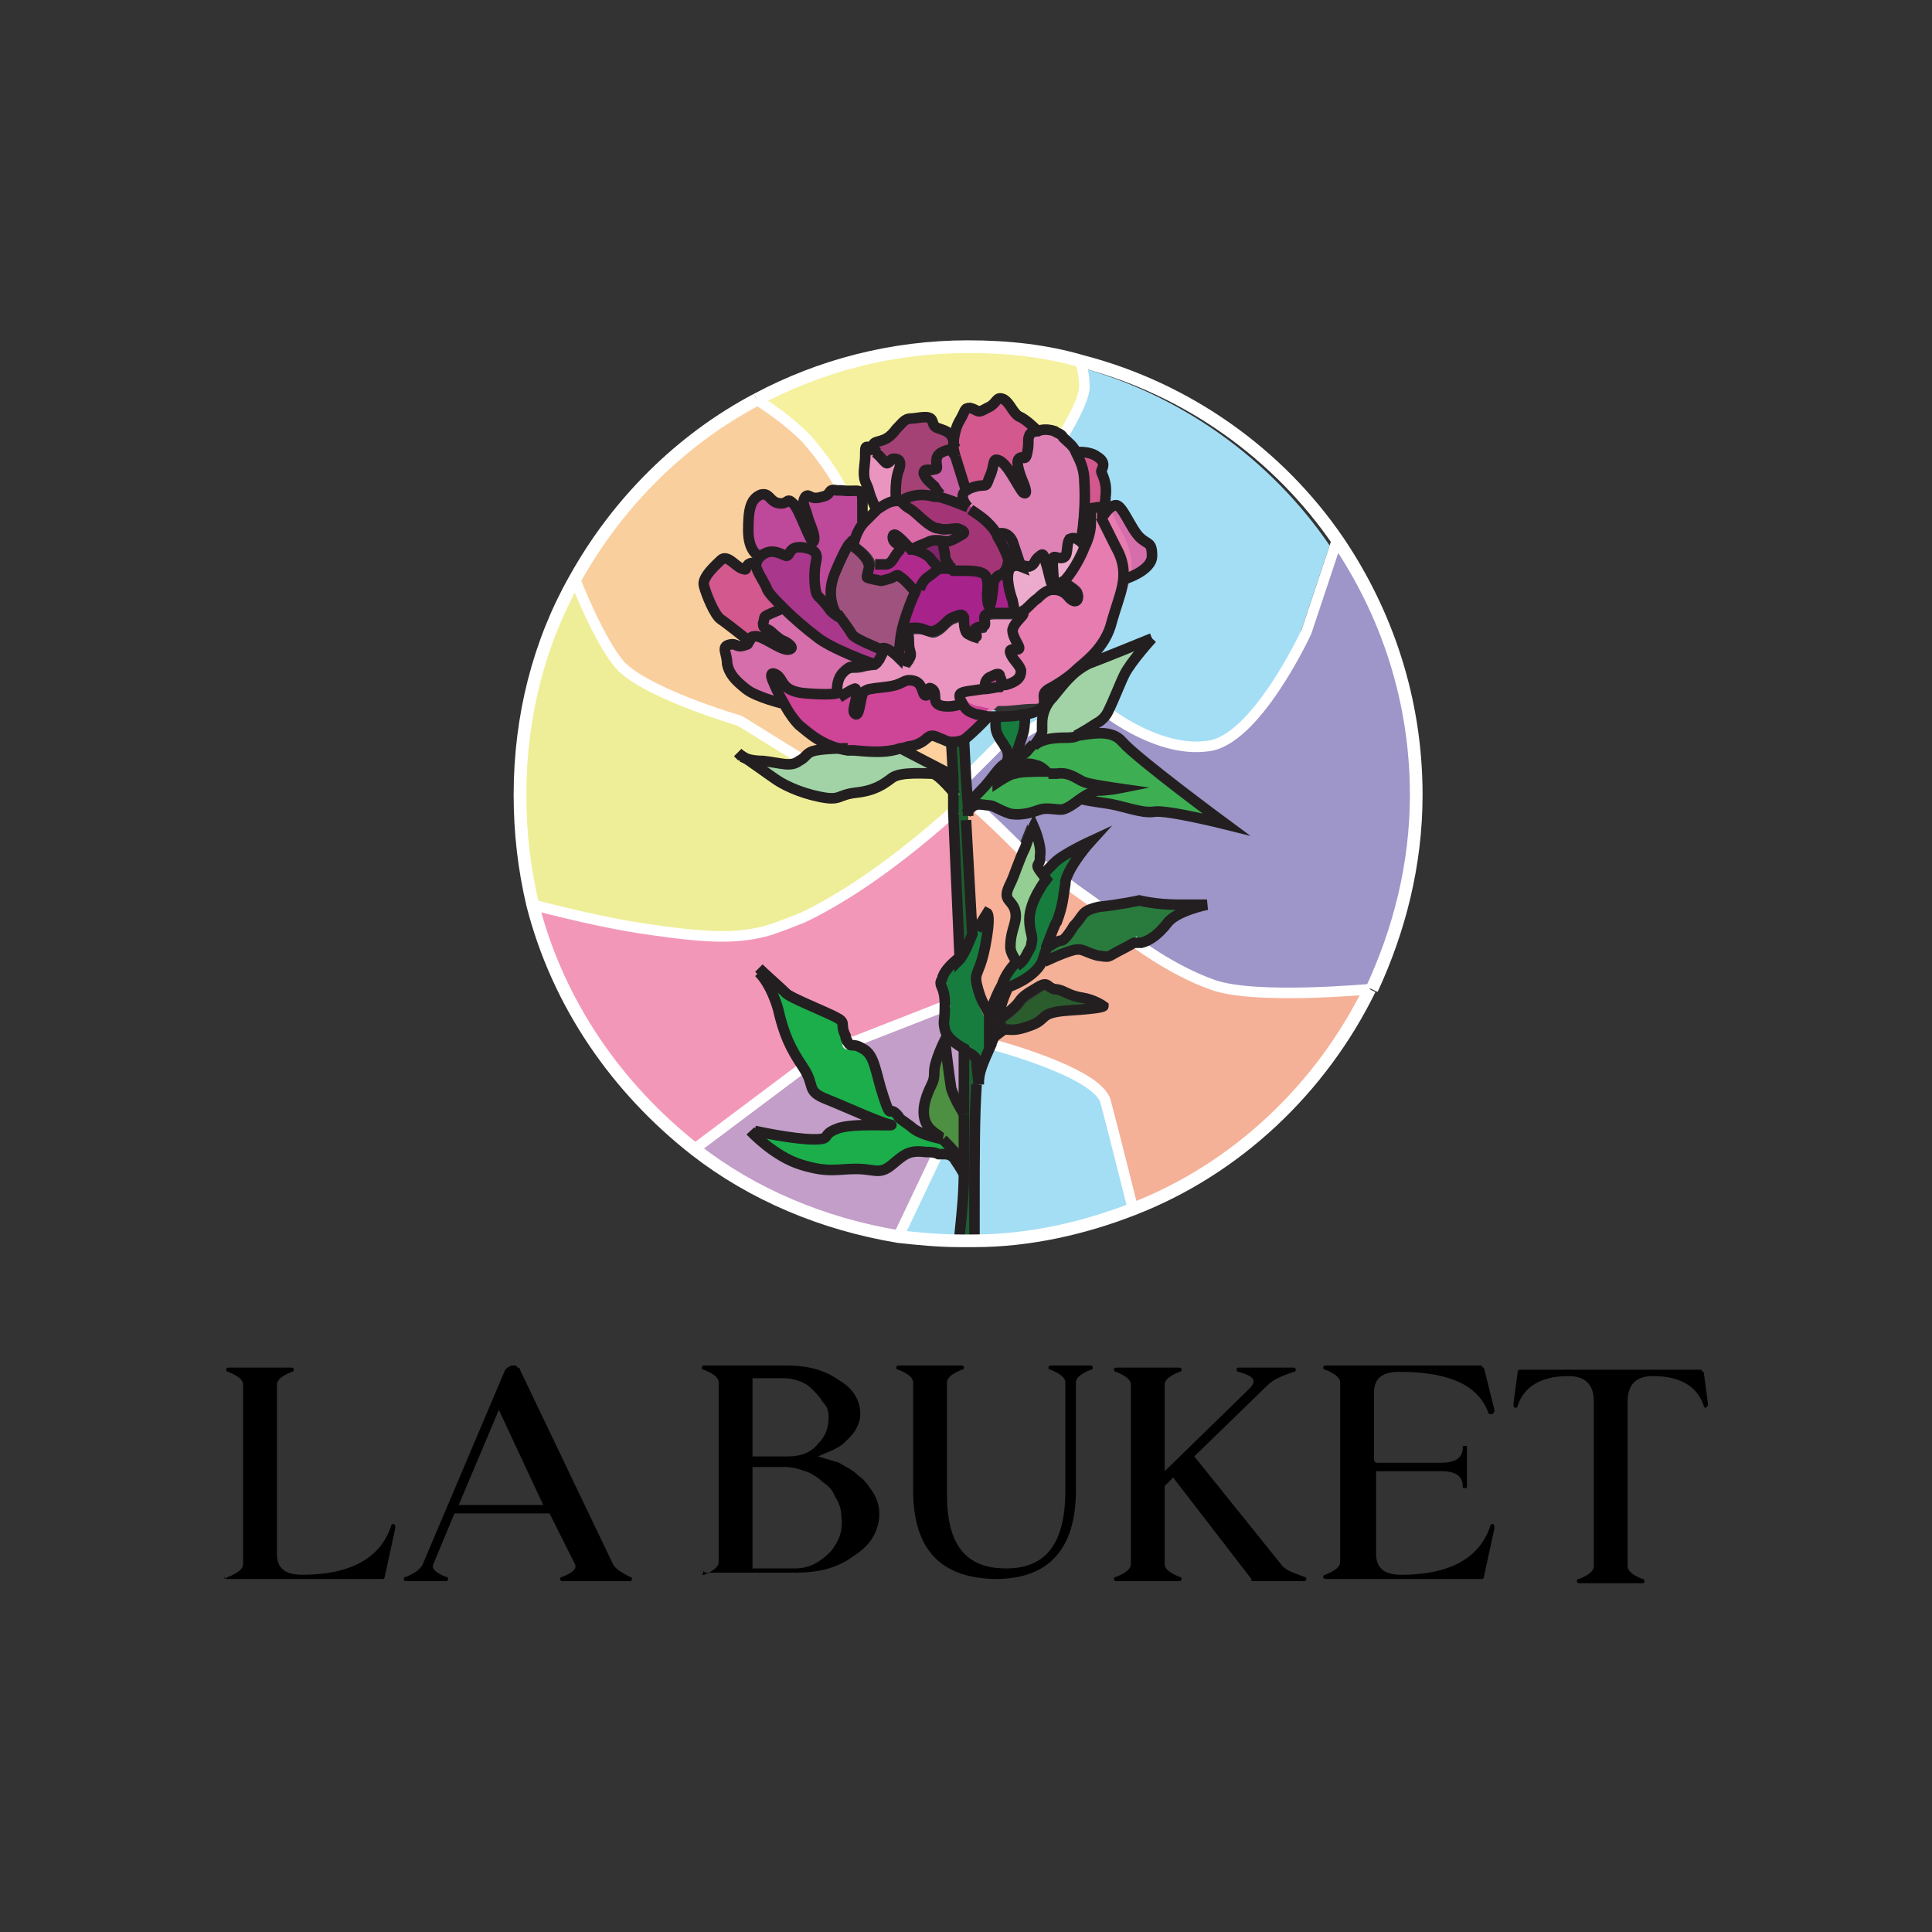 <?xml version="1.0" encoding="UTF-8"?> <!-- Creator: CorelDRAW 2018 (64-Bit) --> <svg xmlns="http://www.w3.org/2000/svg" xmlns:xlink="http://www.w3.org/1999/xlink" xml:space="preserve" width="91.44mm" height="91.44mm" style="shape-rendering:geometricPrecision; text-rendering:geometricPrecision; image-rendering:optimizeQuality; fill-rule:evenodd; clip-rule:evenodd" viewBox="0 0 914 914"><rect x="0" y="0" width="914" height="914" fill="#333333" stroke="none"/> <defs> <style type="text/css"> <![CDATA[ .str2 {stroke:#231F20;stroke-width:5;stroke-miterlimit:10} .str0 {stroke:white;stroke-width:5;stroke-miterlimit:10} .str3 {stroke:white;stroke-width:6;stroke-miterlimit:10} .str1 {stroke:white;stroke-width:5;stroke-linecap:round;stroke-linejoin:round;stroke-miterlimit:4} .fil39 {fill:none;fill-rule:nonzero} .fil40 {fill:black;fill-rule:nonzero} .fil13 {fill:#167D3F;fill-rule:nonzero} .fil22 {fill:#1B5F33;fill-rule:nonzero} .fil25 {fill:#1BAE4B;fill-rule:nonzero} .fil23 {fill:#1C5E30;fill-rule:nonzero} .fil3 {fill:#297B3D;fill-rule:nonzero} .fil9 {fill:#2B5C2D;fill-rule:nonzero} .fil4 {fill:#3EAE52;fill-rule:nonzero} .fil26 {fill:#4E9042;fill-rule:nonzero} .fil33 {fill:#7F246B;fill-rule:nonzero} .fil15 {fill:#95CE93;fill-rule:nonzero} .fil0 {fill:#9E95C8;fill-rule:nonzero} .fil35 {fill:#9F527E;fill-rule:nonzero} .fil16 {fill:#9F95C8;fill-rule:nonzero} .fil6 {fill:#A1D3A6;fill-rule:nonzero} .fil19 {fill:#A33577;fill-rule:nonzero} .fil20 {fill:#A3DDF1;fill-rule:nonzero} .fil1 {fill:#A4DEF5;fill-rule:nonzero} .fil31 {fill:#A54275;fill-rule:nonzero} .fil18 {fill:#A7228A;fill-rule:nonzero} .fil36 {fill:#A9378B;fill-rule:nonzero} .fil34 {fill:#AF2A8C;fill-rule:nonzero} .fil37 {fill:#BE499A;fill-rule:nonzero} .fil27 {fill:#C29EC8;fill-rule:nonzero} .fil24 {fill:#C65DA0;fill-rule:nonzero} .fil21 {fill:#CE4497;fill-rule:nonzero} .fil8 {fill:#D2588E;fill-rule:nonzero} .fil5 {fill:#D56EAA;fill-rule:nonzero} .fil29 {fill:#D869A7;fill-rule:nonzero} .fil12 {fill:#DE82B5;fill-rule:nonzero} .fil7 {fill:#E67CB0;fill-rule:nonzero} .fil17 {fill:#EA95BF;fill-rule:nonzero} .fil14 {fill:#ECABCC;fill-rule:nonzero} .fil30 {fill:#EFEE98;fill-rule:nonzero} .fil28 {fill:#F397B8;fill-rule:nonzero} .fil2 {fill:#F5B098;fill-rule:nonzero} .fil11 {fill:#F6F19E;fill-rule:nonzero} .fil10 {fill:#F8B199;fill-rule:nonzero} .fil38 {fill:#FACF9E;fill-rule:nonzero} .fil32 {fill:#FDD09E;fill-rule:nonzero} ]]> </style> </defs> <g id="Слой_x0020_1">  <g id="_2098649328736"> <g> <path class="fil0" d="M669 376c0,33 -8,64 -21,92l0 0c-1,0 -54,5 -74,-2 -20,-7 -38,-21 -38,-21 1,0 1,0 3,0 4,-1 8,-4 12,-9 4,-6 19,-9 19,-9 0,0 -4,0 -14,0 -10,0 -18,-2 -18,-2 0,0 -9,2 -19,3 -5,-4 -10,-7 -15,-11 2,-8 12,-19 12,-19 0,0 -13,6 -17,10 0,0 0,0 -3,3l-7 -5c0,0 0,-1 0,-2 1,-5 -3,-14 -3,-14 0,0 -2,5 -4,10 -7,-7 -14,-14 -21,-20 2,-1 4,0 7,0 2,0 4,2 10,4 6,2 11,0 14,-2 3,-1 6,0 10,0 3,0 9,-5 9,-5 0,0 5,1 12,2 7,1 17,5 23,4 6,-1 34,6 34,6 0,0 -43,-31 -49,-39 -5,-6 -14,-5 -21,-3 0,0 4,-2 10,-6 2,-1 3,-3 5,-5 0,0 24,19 47,16 23,-2 47,-54 47,-54l14 -42c23,34 37,75 37,120z"></path> <path class="fil1" d="M545 302c0,0 -22,9 -30,12 -8,3 -12,10 -17,16 -3,4 -5,8 -5,12l-9 5c1,-3 1,-11 1,-11 6,-1 9,-3 9,-6 0,-3 -1,-4 2,-6 4,-2 10,-6 13,-9 3,-3 14,-10 17,-23 2,-7 4,-12 5,-17l0 0c0,0 13,-4 13,-11 0,-7 -2,-5 -6,-9 -4,-4 -8,-15 -11,-15 -3,0 -6,5 -6,5 -1,-2 -2,-4 -3,-4 0,0 3,1 3,-5 1,-7 -2,-11 -2,-12 0,-1 3,-4 -2,-7 -4,-3 -11,-2 -11,-2 -2,-3 -4,-6 -6,-7 0,0 10,-16 10,-23 0,-7 -2,-12 -2,-12 50,13 93,44 121,85l-14 42c0,0 -24,52 -47,54 -23,2 -47,-16 -47,-16 3,-5 6,-13 8,-18 3,-6 12,-17 13,-17z"></path> <path class="fil2" d="M574 466c20,7 73,2 74,2 -23,47 -63,85 -112,104 0,0 -9,-37 -13,-51 -4,-15 -54,-27 -54,-27 0,-1 1,-2 1,-3 0,0 0,-1 0,-1l4 -3c4,0 5,1 13,-2 8,-3 3,-6 18,-7 16,-1 16,-2 16,-2 0,0 -4,-3 -10,-4 -7,-1 -9,-4 -13,-4 -4,-1 -3,-4 -8,-1 -5,3 -7,4 -9,7 -2,3 -9,8 -9,8l0 0c0,-1 0,-2 0,-3 0,-5 4,-13 4,-13 0,0 12,-4 16,-12 0,0 6,-3 12,-5 6,-2 6,0 13,2 7,1 4,1 12,-3 4,-2 5,-3 6,-3 0,0 18,14 38,21z"></path> <path class="fil3" d="M557 427c10,0 14,0 14,0 0,0 -15,4 -19,9 -4,6 -8,9 -12,9 -2,0 -3,0 -3,0 -1,0 -2,0 -6,3 -7,4 -5,5 -12,3 -7,-1 -7,-3 -13,-2 -6,2 -12,5 -12,5 0,0 1,-3 2,-6 0,0 0,-1 0,-1 0,0 4,-3 6,-3 2,0 6,-7 6,-7 5,-5 3,-8 12,-9 9,-2 19,-3 19,-3 0,0 8,2 18,2z"></path> <path class="fil4" d="M511 378c0,0 -6,5 -9,5 -3,0 -7,-1 -10,0 -3,1 -8,3 -14,2 -6,-2 -8,-4 -10,-4 -2,0 -5,-1 -7,0 -2,1 -4,4 -4,4l0 -4c0,0 0,0 0,0 0,0 0,-2 6,-8 6,-6 8,-11 12,-13 1,0 1,-1 2,-1 0,0 1,0 2,-1 2,-1 5,-2 7,-5 1,-1 1,-1 2,-2l0 0c3,-3 8,-4 15,-4 2,0 4,0 6,-1 7,-1 16,-3 21,3 7,8 49,39 49,39 0,0 -28,-7 -34,-6 -6,1 -15,-3 -23,-4 -7,-1 -12,-2 -12,-2zm-16 -12c-2,-2 -4,-3 -5,-3 0,0 -9,-3 -18,7 0,0 0,1 0,1 0,0 6,-3 8,-4 3,-1 8,-1 15,-1z"></path> <path class="fil5" d="M539 254c4,4 6,2 6,9 0,7 -13,11 -13,11l0 0c1,-5 1,-11 -3,-18 -3,-6 -5,-10 -6,-12 0,0 3,-4 6,-5 3,0 7,11 11,15z"></path> <path class="fil6" d="M545 302c0,0 -10,11 -13,17 -2,4 -5,12 -8,18 -1,2 -3,4 -5,5 -6,4 -10,6 -10,6 -2,0 -4,1 -6,1 -6,0 -12,2 -15,4 0,0 4,-5 4,-7 0,-1 0,-2 0,-4 0,-3 1,-8 5,-12 5,-6 9,-12 17,-16 8,-3 30,-12 30,-12z"></path> <path class="fil7" d="M469 337c-2,0 -4,0 -6,-1 -3,-1 -5,-2 -6,-4 -1,-1 -2,-3 -2,-5 -1,-2 5,-3 11,-3 3,0 5,-1 8,-1 1,0 2,0 3,-1 6,-2 7,-5 7,-7 0,-2 -4,-5 -5,-8 -1,-3 3,-1 4,-2 1,-1 -3,-5 -3,-9 0,-4 5,-7 5,-8l1 -1c2,-1 4,-4 7,-6 4,-2 5,-4 7,-4 0,0 0,0 0,0 1,0 4,0 8,4 2,2 4,2 4,-1 0,-3 -9,-7 -7,-7 1,0 6,-8 10,-16 2,-4 3,-8 3,-11 0,-10 0,-7 3,-8 1,0 1,0 2,0 0,0 0,0 0,0 0,0 0,0 0,0 1,1 1,2 3,4 1,3 3,7 6,12 3,7 4,12 3,18 -1,5 -3,11 -5,17 -3,13 -14,20 -17,23 -3,3 -9,7 -13,9 -4,2 -2,3 -2,6 0,3 -3,6 -9,6 0,0 0,0 -1,0 -4,0 -9,1 -14,1 -1,0 -1,0 -2,0z"></path> <path class="fil1" d="M463 513l0 0c0,-6 2,-10 6,-19 0,0 50,13 54,27 4,15 13,51 13,51 -23,9 -49,15 -75,15 0,-3 0,-8 0,-14 0,-28 0,-46 1,-61l0 0z"></path> <path class="fil8" d="M522 223c0,1 2,6 2,12 -1,6 -3,5 -3,5 0,0 0,0 0,0 0,0 0,0 0,0 0,0 -1,0 -2,0 -3,1 -3,-2 -3,8 0,3 -1,7 -3,11 0,0 -1,-1 -2,-2 0,0 2,-14 2,-30 0,-6 -2,-11 -4,-14 0,0 7,0 11,2 4,3 2,6 2,7z"></path> <path class="fil9" d="M523 477c0,0 -1,0 -16,2 -16,1 -10,4 -18,7 -8,3 -10,2 -13,2l-4 3 0 0c2,-3 2,-5 3,-7l0 0c0,0 7,-5 9,-8 2,-3 4,-3 9,-7 5,-3 4,0 8,1 4,1 6,3 13,4 7,1 10,4 10,4z"></path> <path class="fil7" d="M520 240c0,0 0,0 0,0 0,0 0,0 0,0z"></path> <path class="fil10" d="M505 418c5,4 10,7 15,11 -9,2 -7,4 -12,9 0,0 -4,7 -6,7 -2,0 -6,3 -6,3 2,-5 4,-11 5,-12 3,-8 3,-12 4,-18 0,0 0,-1 0,-1z"></path> <path class="fil11" d="M511 171c0,0 2,5 2,12 0,7 -10,23 -10,23 -2,-1 -3,-2 -4,-3 -3,-1 -5,-1 -8,0 0,0 -5,-5 -8,-6 -3,-1 -3,-6 -7,-8 -3,-2 -3,2 -8,4 -5,2 -4,0 -8,0 -4,-1 -2,1 -5,6 -3,5 -3,11 -3,12 0,-1 0,-3 -1,-4 -1,-3 -3,-4 -6,-5 -3,-1 -3,-1 -4,-4 -1,-3 -7,-1 -10,-1 -3,0 -3,2 -7,5 -3,3 -5,5 -9,6 -4,1 -1,4 -1,5 -1,-1 -2,-1 -3,-2 -5,-2 -2,1 -3,8 -1,7 1,7 2,12 1,4 4,10 4,10 -2,1 -4,3 -5,5 0,0 0,-3 0,-10 0,-6 -2,-4 -10,-5 -1,0 -1,0 -2,0 -3,-7 -9,-15 -17,-24 -8,-9 -17,-15 -23,-18 30,-16 64,-25 100,-25 19,0 37,2 54,7z"></path> <path class="fil12" d="M513 227c1,16 -2,30 -2,30 -1,-1 -3,-2 -5,-1 -2,3 0,9 -4,9 -3,0 -4,-2 -4,2 0,4 1,11 0,11 0,0 0,0 0,0 -1,-1 -2,-7 -3,-10 -1,-3 -1,-6 -3,-4 -3,2 -2,4 -5,5 -2,0 -5,-1 -5,-1 0,0 -1,-6 -4,-12 -2,-6 -8,-3 -8,-3 -1,-3 -3,-5 -5,-7 -2,-2 -5,-4 -8,-6l0 0c0,0 -5,-5 -1,-8 1,0 1,-1 2,-1 8,-3 7,1 9,-5 3,-6 1,-10 5,-8 4,2 9,13 11,15 3,2 0,-5 0,-5 0,0 -4,-9 -2,-11 2,-2 3,2 4,-3 1,-5 0,-6 1,-8 0,-1 2,-2 4,-2 2,-1 5,-1 8,0 1,1 3,1 4,3 2,2 5,4 6,7 2,4 4,8 4,14z"></path> <path class="fil13" d="M517 398c0,0 -10,12 -12,19 0,0 0,1 0,1 -1,6 -1,9 -4,18 0,1 -3,7 -5,12 0,0 0,1 0,1 -1,3 -2,6 -2,6 -4,8 -16,12 -16,12 0,0 -3,8 -4,13 0,1 0,2 0,3l0 0 0 0 -3 7 0 0c0,0 0,1 0,1 0,1 -1,2 -1,3 -4,9 -6,13 -6,19 0,0 -1,-7 -1,-11 0,-3 -6,-5 -6,-5 0,0 -8,-5 -9,-9 -1,-5 0,-2 0,-12 0,-7 -2,-8 -2,-10 0,-2 0,-3 1,-3 2,-4 8,-9 9,-10 0,0 1,-1 3,-5l3 -7 5 -8c0,0 2,1 -1,16 -3,15 -6,11 -3,21 2,7 5,9 5,12 0,0 0,0 0,0 0,0 2,-8 6,-15 1,-3 3,-7 7,-11 2,-2 4,-5 5,-6 1,-2 2,-3 2,-5 0,-3 -1,-5 -1,-11 0,-9 8,-19 8,-19l0 0c1,-1 3,-3 3,-4 3,-3 3,-3 3,-3 4,-4 17,-10 17,-10z"></path> <path class="fil14" d="M511 257c1,1 2,2 2,2 -3,8 -9,16 -10,16 -2,0 7,4 7,7 0,3 -2,3 -4,1 -3,-4 -6,-4 -8,-4 0,0 0,0 0,0l0 -1c1,0 0,-6 0,-11 0,-5 1,-3 4,-2 3,0 2,-6 4,-9 1,-2 3,-1 5,1z"></path> <path class="fil14" d="M499 278l0 1c-2,0 -4,1 -7,4 -3,2 -5,5 -7,6l-1 1c0,0 0,0 -1,0 -1,0 -2,0 -3,0l0 0 -1 -5c0,0 -3,-7 -2,-13 1,-5 6,-3 6,-3 0,0 3,1 5,1 2,0 2,-3 5,-5 3,-2 2,1 3,4 1,3 2,9 3,10 0,0 0,0 0,0z"></path> <path class="fil10" d="M490 407l7 5c-1,1 -2,2 -3,4l-3 -4c-3,-3 -1,-2 0,-5z"></path> <path class="fil15" d="M494 415l0 0c0,0 -8,10 -8,19 0,6 2,8 1,11 0,2 -1,3 -2,5 -1,2 -2,4 -5,6 -2,-3 -3,-5 -3,-7 0,-9 4,-12 2,-18 -2,-5 -6,-4 -2,-12 2,-4 4,-11 7,-17 2,-6 4,-10 4,-10 0,0 4,9 3,14 0,1 0,1 0,2 -1,3 -2,2 0,5l3 4z"></path> <path class="fil0" d="M495 365c-6,0 -12,0 -15,1 -2,0 -8,4 -8,4 0,0 0,0 0,-1 9,-11 18,-7 18,-7 1,0 3,1 5,3z"></path> <path class="fil16" d="M484 347l9 -5c0,2 0,3 0,4 0,3 -4,7 -4,7l0 0c-1,1 -1,1 -2,2 -2,2 -5,4 -7,5 0,0 3,-9 4,-12z"></path> <path class="fil8" d="M483 197c3,1 8,6 8,6 -2,1 -3,2 -4,2 -1,2 0,3 -1,8 -1,5 -1,1 -4,3 -2,2 2,11 2,11 0,0 3,7 0,5 -2,-2 -7,-13 -11,-15 -4,-2 -2,2 -5,8 -3,6 -1,2 -9,5 -1,0 -2,1 -2,1l-5 -17c0,0 0,-2 -1,-5l0 0c0,0 0,-7 3,-12 3,-5 2,-6 5,-6 4,1 3,3 8,0 5,-2 4,-6 8,-4 3,2 4,6 7,8z"></path> <path class="fil13" d="M485 336c0,0 0,8 -1,11 -1,3 -4,12 -4,12 -1,0 -2,1 -2,1 -1,0 -1,0 -2,1 0,0 2,-3 0,-7 -1,-1 -1,-2 -2,-3 -2,-3 -3,-5 -3,-8 0,-4 0,-6 0,-6l0 0c5,0 10,0 14,-1 0,0 0,0 1,0z"></path> <path class="fil17" d="M484 289c1,1 -4,4 -5,8 0,4 4,8 3,9 -1,1 -5,-1 -4,2 1,3 4,5 5,8 0,2 0,5 -7,7 -1,0 -2,0 -3,1 0,0 0,-1 -1,-3 -1,-2 -2,-1 -4,0 -2,1 -2,3 -3,4 -6,1 -11,1 -11,3 0,2 1,3 2,5 0,0 -5,3 -11,2 -6,-1 -2,-6 -5,-8 -3,-2 -1,3 -3,3 -2,0 -1,-6 -6,-7 -5,-1 -4,2 -13,3 -9,1 -8,1 -10,2 -2,1 -2,11 -4,11 -3,-1 1,-7 0,-11 0,0 0,-2 -1,-1 -1,0 -7,4 -7,4 0,0 0,0 0,-1 0,-2 0,-6 3,-9 4,-4 4,-2 9,-3 3,-1 5,-1 6,-1 1,0 2,-1 2,-2 1,-2 3,-6 3,-6 0,0 0,0 0,0 2,-2 8,4 8,4 0,0 3,5 4,2 2,-3 0,-3 0,-8 0,-6 -2,-7 3,-7 5,0 6,3 10,1 4,-2 5,-5 8,-6 3,-1 4,-2 5,0 0,2 0,7 2,8 2,1 4,2 4,1 0,-2 -2,-3 0,-4 2,-1 4,0 4,-2 0,-2 -2,-5 4,-5 2,0 6,0 10,0 1,0 2,0 3,0 0,0 1,0 1,0z"></path> <path class="fil10" d="M483 402c-2,6 -5,13 -7,17 -3,8 1,7 2,12 2,5 -2,9 -2,18 0,2 1,5 3,7 -3,5 -5,9 -7,11 -3,7 -5,15 -6,15 0,0 0,0 0,0 -1,-3 -3,-5 -5,-12 -3,-10 0,-6 3,-21 3,-15 1,-16 1,-16l-5 8 -3 -54 0 0c0,0 2,-3 4,-4 7,7 14,14 21,20z"></path> <path class="fil18" d="M479 256c2,6 4,12 4,12 0,0 -5,-2 -6,3 -1,5 2,13 2,13l1 5 0 0c-3,0 -7,0 -10,0 -6,0 -4,3 -4,5 0,2 -2,1 -4,2 -2,1 0,2 0,4 0,2 -2,0 -4,-1 -2,-1 -2,-5 -2,-8 0,-2 -2,-1 -5,0 -3,1 -4,4 -8,6 -4,2 -5,0 -10,-1 -5,0 -3,1 -3,7 0,6 2,6 0,8 -2,3 -4,-2 -4,-2l1 -9c1,-9 7,-22 7,-22 0,0 1,-4 4,-6 3,-2 5,-4 5,-4 0,0 1,0 4,0l3 0c1,0 2,0 4,0 4,0 9,0 11,2 2,2 1,9 1,9 0,0 0,5 1,6 1,0 2,-10 2,-11 0,-1 1,-3 3,-4 2,0 4,-4 4,-7 0,-1 -2,-6 -5,-11 0,0 5,-3 8,3z"></path> <path class="fil16" d="M476 354c2,4 0,7 0,7 -4,2 -7,7 -12,13 -6,6 -6,7 -6,8l-1 -13c6,-6 11,-11 17,-17 0,1 1,2 2,3z"></path> <path class="fil19" d="M451 269c-1,0 -1,-1 -2,-2 -1,-2 -2,-2 -2,-6l-1 -5c0,0 1,0 1,0 3,0 4,-2 6,-3 2,-1 1,-2 -2,-3 -3,-1 -6,0 -9,0 -3,-1 -9,-7 -13,-9 -2,-1 -2,-2 -4,-3l3 -3c2,-1 7,-3 14,-1 0,0 1,0 2,0l0 0c4,1 9,3 14,5l0 0c4,2 7,4 8,6 2,2 3,5 5,7 2,5 4,9 5,11 0,2 -2,6 -4,7 -2,0 -3,2 -3,4 0,1 -1,12 -2,11 -1,0 -1,-6 -1,-6 0,0 2,-7 -1,-9 -2,-2 -7,-2 -11,-2 -2,0 -3,0 -4,0z"></path> <path class="fil20" d="M474 351c-6,6 -11,11 -17,17l-1 -19c4,-3 13,-12 13,-13 1,0 1,0 2,0l0 0c0,0 0,2 0,6 0,3 2,5 3,8z"></path> <path class="fil21" d="M473 320c1,2 1,3 1,3 -2,0 -5,1 -8,1 0,0 0,-3 3,-4 2,-1 4,-2 4,0z"></path> <path class="fil21" d="M371 333c-3,-5 -5,-10 -5,-10 0,0 -2,-6 1,-4 4,2 2,8 14,9 12,1 15,0 15,0 0,0 6,-4 7,-4 1,0 1,1 1,1 1,4 -3,10 0,11 3,1 3,-9 4,-11 2,-1 1,-1 10,-2 9,-1 8,-4 13,-3 5,1 4,7 6,7 2,0 0,-5 3,-3 3,2 -1,7 5,8 6,1 11,-2 11,-2 1,2 3,3 6,4 2,0 4,1 6,1 0,0 -9,10 -13,13 -2,2 -4,2 -6,1 -1,0 -3,-1 -6,-2 -6,-2 -5,2 -13,4 -2,0 -4,1 -5,1 -6,1 -12,2 -22,1 -1,0 -2,0 -3,0 -12,-2 -18,-8 -23,-12 -2,-2 -5,-6 -7,-10z"></path> <path class="fil22" d="M463 513l0 0 0 0c-1,14 -1,33 -1,61 0,6 0,11 0,14 -1,0 -3,0 -4,0 -1,0 -2,0 -3,0 0,-1 0,-3 0,-4 1,-10 1,-19 2,-29l0 0c0,-2 0,-3 0,-3l0 -2 0 0 0 -23 0 0 0 -31c0,0 6,2 6,5 0,3 1,10 1,11z"></path> <path class="fil23" d="M458 386l3 54 -3 7c-2,4 -2,5 -3,5 0,0 0,-1 0,-1l-3 -69 0 -7 0 -9 -1 -17c2,0 3,0 6,-1l1 19 1 13c0,0 0,0 0,0l0 4 0 0z"></path> <path class="fil24" d="M452 216l5 17c-4,3 1,8 1,8 -5,-2 -10,-4 -14,-5l0 0c0,0 -1,-3 -3,-4 -2,-2 -4,-3 -5,-6 -1,-3 2,-2 5,-2 2,-1 1,-1 1,-4 0,-3 3,-4 5,-5 3,-1 4,3 4,3z"></path> <path class="fil25" d="M456 550l0 2c0,0 0,1 0,3 0,0 -2,-4 -4,-7 -1,-1 -3,-2 -5,-3 -1,0 -2,0 -3,0 -2,0 -4,0 -6,-1 -8,-1 -10,2 -16,6 -6,5 -8,2 -17,2 -9,0 -13,2 -26,-2 -13,-4 -24,-16 -24,-16 0,0 19,4 28,4 10,0 4,-2 11,-5 8,-3 30,-2 25,-2 -5,-1 -20,-8 -30,-12 -10,-4 -5,-7 -11,-15 -6,-9 -9,-15 -12,-28 -2,-11 -7,-16 -9,-17 2,2 11,11 13,12 2,2 17,8 23,11 6,3 3,2 5,9 1,1 1,2 1,3 1,2 2,0 7,3 6,3 7,11 10,23 4,12 2,3 7,9 0,0 2,2 6,5 2,1 6,4 15,6l0 0c5,5 10,11 10,11z"></path> <path class="fil26" d="M456 550l0 0c0,0 -5,-6 -10,-11l0 0c-1,-1 -3,-2 -4,-3 -7,-5 -4,-13 -2,-18 2,-5 3,-5 3,-10 0,-5 5,-15 5,-15 0,0 1,16 3,23 1,6 6,12 6,12l0 0 0 23z"></path> <path class="fil27" d="M456 497l0 31c0,0 -4,-6 -6,-12 -1,-6 -3,-23 -3,-23 0,0 -5,10 -5,15 0,5 -1,5 -3,10 -2,5 -4,13 2,18 1,1 3,2 4,3 -9,-2 -13,-4 -15,-6 -4,-3 -6,-4 -6,-5 -5,-6 -3,3 -7,-9 -4,-12 -4,-20 -10,-23 -5,-3 -5,0 -7,-3l0 0 46 -18c0,10 -1,7 0,12 1,5 9,9 9,9z"></path> <path class="fil1" d="M456 555l0 0c0,10 -1,19 -2,29 0,1 0,3 0,4 -10,0 -20,-1 -29,-2l19 -40c1,0 2,0 3,0 2,0 4,1 5,3 2,3 4,6 4,7z"></path> <path class="fil28" d="M359 460c2,2 6,7 9,17 3,13 6,19 12,28l-51 39c-37,-29 -65,-69 -77,-116 23,6 42,10 57,12 28,4 41,4 55,0 6,-2 11,-4 16,-6 27,-13 53,-34 72,-51l3 69c0,0 0,1 0,1 -1,1 -7,5 -9,10 0,1 -1,2 -1,3 0,2 2,3 2,10l-46 18 0 0c0,-1 -1,-1 -1,-3 -3,-6 1,-6 -5,-9 -6,-3 -21,-9 -23,-11 -2,-2 -11,-10 -13,-12zm0 0c0,0 0,0 0,0 0,0 0,0 0,0z"></path> <path class="fil29" d="M415 242c3,-2 6,-4 9,-4 0,0 1,0 1,0 1,0 2,0 2,1 1,1 2,2 4,3 3,2 9,9 13,9 3,1 6,0 9,0 3,1 4,2 2,3 -2,1 -3,2 -6,3 0,0 -1,0 -1,0 -2,0 -5,-1 -8,0 -2,1 -5,2 -7,3 -1,1 -2,1 -2,1 0,0 -7,-8 -8,-7 -1,0 -1,3 1,4 1,1 3,2 1,4 -2,2 -3,6 -6,6 -3,0 -5,0 -5,0 1,-4 -5,-9 -8,-11 0,0 1,-6 5,-10 0,0 0,0 1,-1 2,-1 3,-3 5,-5z"></path> <path class="fil30" d="M452 376l0 7c-18,17 -44,38 -72,51 -5,3 -10,5 -16,6 -14,4 -27,4 -55,0 -15,-2 -35,-6 -57,-12 -4,-17 -6,-34 -6,-52 0,-37 9,-72 26,-102 0,0 10,26 20,39 10,14 58,28 58,28l29 18c-4,2 -8,0 -17,0 -5,0 -8,-1 -10,-2 -1,-1 -2,-2 -2,-2 0,0 1,1 2,2 4,3 13,9 16,11 4,3 13,6 22,9 10,2 8,-1 17,-2 9,-1 13,-5 17,-7 4,-3 15,-2 19,-2 3,0 11,10 11,10z"></path> <path class="fil6" d="M451 367l0 9c0,0 -8,-10 -11,-10 -3,0 -15,-1 -19,2 -4,3 -8,6 -17,7 -9,1 -7,4 -17,2 -10,-2 -18,-6 -22,-9 -3,-2 -11,-8 -16,-11 2,1 5,2 10,2 9,1 13,3 17,0 4,-2 3,-4 8,-5 5,-1 15,-1 15,-1 1,0 2,0 3,0 11,1 16,1 22,-1l25 13z"></path> <path class="fil31" d="M451 211c0,2 1,5 1,5 0,0 -2,-4 -4,-3 -3,1 -5,2 -5,5 0,3 1,4 -1,4 -2,1 -5,-1 -5,2 1,3 4,5 5,6 1,2 3,4 3,4 -1,0 -1,0 -2,0 -7,-2 -12,0 -14,1l-3 3c-1,0 -1,0 -2,-1 0,0 0,-9 1,-15 2,-6 0,-7 -2,-6 -2,0 -1,0 -3,2 -1,1 -3,-2 -6,-5l0 0c0,0 -3,-4 1,-5 4,-1 6,-2 9,-6 3,-3 4,-5 7,-5 3,0 9,-2 10,1 1,3 1,3 4,4 3,1 5,2 6,5 0,1 0,2 1,4l0 0z"></path> <path class="fil32" d="M450 351l1 17 -25 -13c2,0 3,-1 5,-1 9,-2 7,-7 13,-4 3,1 4,2 6,2z"></path> <path class="fil33" d="M451 269l-3 0c-2,0 -4,0 -4,0 0,0 -2,-2 -5,-5 -2,-3 -8,-4 -8,-4 2,-1 5,-2 7,-3 3,-1 5,0 8,0l1 5c0,4 2,4 2,6 0,1 1,1 2,2z"></path> <path class="fil27" d="M355 535c0,0 11,12 24,16 13,4 17,2 26,2 9,0 11,3 17,-2 6,-5 8,-7 16,-6 2,0 4,0 6,1l-19 40c-36,-6 -69,-20 -96,-41l51 -39c6,9 1,11 11,15 10,4 25,11 30,12 5,1 -18,-1 -25,2 -8,3 -2,5 -11,5 -10,0 -28,-4 -28,-4z"></path> <path class="fil34" d="M439 264c2,3 5,5 5,5 0,0 -3,2 -5,4 -3,2 -4,6 -4,6 0,0 -5,-6 -7,-7 -2,-1 -2,0 -6,1 -4,1 -2,1 -7,0 -5,-1 -3,-1 -2,-5 0,0 3,1 5,0 3,0 4,-4 6,-6 2,-2 0,-3 -1,-4 -1,-1 -2,-4 -1,-4 1,0 8,7 8,7 0,0 1,-1 2,-1 0,0 5,1 8,4z"></path> <path class="fil35" d="M427 272c2,1 7,7 7,7 0,0 -6,13 -7,22l-1 9c0,0 -6,-6 -8,-4 0,0 0,0 0,0 -2,2 -5,0 -5,0 0,0 -10,-4 -11,-6 -1,-2 -7,-10 -7,-10l0 0c0,0 -6,-8 -1,-20 5,-12 7,-14 7,-14 0,0 0,0 1,1 3,2 9,7 8,11 -1,5 -2,4 2,5 5,1 3,1 7,0 4,-1 4,-3 6,-1z"></path> <path class="fil17" d="M423 217c2,0 4,1 2,6 -2,6 -1,15 -1,15 0,0 -1,0 -1,0 -2,0 -6,1 -9,4 0,0 -3,-6 -4,-10 -1,-4 -3,-4 -2,-12 1,-7 -1,-10 3,-8 1,0 2,1 3,2l0 0c3,2 5,6 6,5 2,-1 1,-2 3,-2z"></path> <path class="fil36" d="M419 306c0,0 -2,4 -3,6 -1,1 -1,2 -2,2 0,0 -20,-7 -27,-13 -4,-3 -10,-8 -15,-13 -4,-4 -7,-7 -8,-9 -1,-3 -4,-7 -5,-10 -1,-2 0,-4 2,-6 5,-4 9,-1 12,0 2,0 1,-5 8,-4 6,1 7,3 6,7 -1,4 -1,14 1,16 2,2 4,4 6,7 2,2 4,3 4,3l0 0c0,0 6,8 7,10 1,2 11,6 11,6 0,0 3,2 5,0z"></path> <path class="fil5" d="M413 314c-1,0 -3,1 -6,1 -5,1 -5,-1 -9,3 -3,3 -3,7 -3,9 0,1 0,1 0,1 0,0 -3,1 -15,0 -12,-1 -10,-7 -14,-9 -4,-2 -1,4 -1,4 0,0 2,5 5,10 0,0 -13,-3 -18,-7 -5,-4 -8,-7 -9,-12 0,-5 -3,-8 1,-9 4,-1 3,2 8,0 1,0 1,-1 1,-1 2,-2 0,-3 4,-3 5,1 13,8 16,6 2,-1 -3,-4 -4,-4 0,0 -3,-2 -5,-4 -2,-2 -4,-1 -4,-4 1,-3 0,-3 2,-4 2,-1 7,-3 7,-3l0 0c5,5 12,10 15,13 7,6 27,13 27,13z"></path> <path class="fil37" d="M409 236c0,6 0,10 0,10 0,0 0,0 -1,1 -4,4 -5,10 -5,10 -1,-1 -1,-1 -1,-1 0,0 -2,2 -7,14 -5,12 0,20 1,20 0,0 -3,-1 -4,-3 -2,-2 -4,-4 -6,-7 -2,-2 -2,-12 -1,-16 1,-4 0,-6 -6,-7 -6,-1 -5,5 -8,4 -2,0 -7,-3 -12,0 0,0 -5,-2 -5,-12 0,-10 1,-15 6,-17 4,-1 4,3 8,4 5,1 4,-3 7,0 3,2 9,21 10,18 1,-3 -2,-8 -3,-12 -1,-4 -3,-6 -1,-9 2,-2 2,2 8,0 5,-1 2,-4 7,-3 1,0 1,0 2,0 8,1 10,-2 10,5z"></path> <path class="fil38" d="M401 355c0,0 -9,0 -15,1 -5,1 -4,2 -8,5l-29 -18c0,0 -48,-15 -58,-28 -10,-14 -20,-39 -20,-39 20,-36 50,-66 86,-85l0 0c6,4 15,10 23,18 8,9 14,18 17,24 -5,0 -2,2 -7,3 -6,2 -6,-2 -8,0 -2,2 0,4 1,9 1,4 4,9 3,12 -1,3 -7,-15 -10,-18 -3,-2 -2,2 -7,0 -5,-1 -4,-5 -8,-4 -4,1 -5,6 -6,17 0,10 5,12 5,12 -2,1 -2,3 -2,6 0,0 -1,-3 -4,-1 -2,2 0,3 -3,2 -3,-1 -7,-7 -10,-4 -2,2 -9,8 -8,12 1,4 5,14 8,16 3,2 13,10 13,10 0,0 -1,1 -1,1 -4,2 -4,-1 -8,0 -4,1 -2,4 -1,9 0,5 4,8 9,12 5,4 18,7 18,7 2,4 5,8 7,10 5,4 11,10 23,12z"></path> <path class="fil8" d="M371 302c0,0 6,3 4,4 -2,1 -11,-6 -16,-6 -4,-1 -2,1 -4,3 0,0 -10,-9 -13,-10 -3,-2 -7,-12 -8,-16 -1,-4 5,-10 8,-12 2,-2 7,3 10,4 3,1 1,0 3,-2 2,-2 4,1 4,1 1,3 4,7 5,10 1,2 4,5 8,9l0 0c0,0 -4,2 -7,3 -3,1 -2,1 -2,4 -1,3 1,2 4,4 2,2 5,4 5,4z"></path> </g> <line class="fil39 str0" x1="493" y1="342" x2="484" y2="347"></line> <path class="fil39 str0" d="M474 351c-6,6 -11,11 -17,17 0,0 0,0 0,0"></path> <path class="fil39 str0" d="M520 429c-5,-4 -10,-7 -15,-11"></path> <path class="fil39 str0" d="M483 402c-7,-7 -14,-14 -21,-20"></path> <path class="fil39 str0" d="M536 445c0,0 18,14 38,21 20,7 73,2 74,2"></path> <path class="fil39 str0" d="M469 494c0,0 50,13 54,27 4,15 13,51 13,51"></path> <path class="fil39 str0" d="M524 337c0,0 24,19 47,16 23,-2 47,-54 47,-54l14 -42"></path> <path class="fil39 str0" d="M503 206c0,0 10,-16 10,-23 0,-7 -2,-12 -2,-12"></path> <path class="fil39 str0" d="M272 274c0,0 10,26 20,39 10,14 58,28 58,28l29 18"></path> <path class="fil39 str0" d="M252 428l0 0c23,6 42,10 57,12 28,4 41,4 55,0 6,-2 11,-4 16,-6 27,-13 53,-34 72,-51"></path> <line class="fil39 str0" x1="380" y1="505" x2="328" y2="544"></line> <line class="fil39 str0" x1="490" y1="407" x2="497" y2="412"></line> <path class="fil39 str0" d="M358 189c6,4 15,10 23,18 8,9 14,18 17,24"></path> <line class="fil39 str0" x1="425" y1="585" x2="444" y2="545"></line> <line class="fil39 str1" x1="401" y1="494" x2="447" y2="476"></line> <polyline class="fil39 str2" points="458,382 457,368 456,349 "></polyline> <line class="fil39 str2" x1="458" y1="386" x2="458" y2="382"></line> <path class="fil39 str2" d="M450 351l1 17 0 9 0 7 3 69c0,0 0,1 0,1 0,0 1,-1 3,-5l3 -7 -3 -54"></path> <path class="fil39 str2" d="M495 365c-6,0 -12,0 -15,1 -2,0 -8,4 -8,4 0,0 0,0 0,-1 9,-11 18,-7 18,-7 1,0 3,1 5,3z"></path> <path class="fil39 str2" d="M489 353c3,-3 8,-4 15,-4 2,0 4,0 6,-1 7,-1 16,-3 21,3 7,8 49,39 49,39 0,0 -28,-7 -34,-6 -6,1 -15,-3 -23,-4 -7,-1 -12,-2 -12,-2 0,0 4,-3 8,-4 5,0 10,-1 10,-1 0,0 -14,-2 -16,-3 -3,-1 -7,-5 -13,-4 0,0 -1,0 -1,0 0,0 -1,0 -1,0 0,0 -1,0 -1,0 0,0 -1,0 -1,0"></path> <path class="fil39 str2" d="M458 382c0,0 0,0 0,0 0,0 0,-2 6,-8 6,-6 8,-11 12,-13 1,0 1,-1 2,-1 0,0 1,0 2,-1 2,-1 5,-2 7,-5 1,-1 1,-1 2,-2"></path> <path class="fil39 str2" d="M476 361c0,0 2,-3 0,-7 -1,-1 -1,-2 -2,-3 -2,-3 -3,-5 -3,-8 0,-4 0,-6 0,-6"></path> <path class="fil39 str2" d="M485 336l0 0c0,0 0,8 -1,11 -1,3 -4,12 -4,12"></path> <path class="fil39 str2" d="M545 302l0 0c0,0 -10,11 -13,17 -2,4 -5,12 -8,18 -1,2 -3,4 -5,5 -6,4 -10,6 -10,6"></path> <path class="fil39 str2" d="M489 353l0 0c0,0 4,-5 4,-7 0,-1 0,-2 0,-4 0,-3 1,-8 5,-12 5,-6 9,-12 17,-16 8,-3 30,-12 30,-12"></path> <path class="fil39 str2" d="M511 378c0,0 -6,5 -9,5 -3,0 -7,-1 -10,0 -3,1 -8,3 -14,2 -6,-2 -8,-4 -10,-4 -2,0 -5,-1 -7,0 -2,1 -4,4 -4,4l0 0 0 0"></path> <line class="fil39 str2" x1="451" y1="367" x2="426" y2="354"></line> <path class="fil39 str2" d="M351 358c2,1 5,2 10,2 9,1 13,3 17,0 4,-2 3,-4 8,-5 5,-1 15,-1 15,-1"></path> <path class="fil39 str2" d="M351 358c-1,-1 -2,-2 -2,-2 0,0 1,1 2,2z"></path> <path class="fil39 str2" d="M452 376c0,0 -8,-10 -11,-10 -3,0 -15,-1 -19,2 -4,3 -8,6 -17,7 -9,1 -7,4 -17,2 -10,-2 -18,-6 -22,-9 -3,-2 -11,-8 -16,-11"></path> <path class="fil39 str2" d="M462 440l5 -8c0,0 2,1 -1,16 -3,15 -6,11 -3,21 2,7 5,9 5,12 0,0 0,0 0,0 0,0 2,-8 6,-15 1,-3 3,-7 7,-11 -2,-3 -3,-5 -3,-7 0,-9 4,-12 2,-18 -2,-5 -6,-4 -2,-12 2,-4 4,-11 7,-17 2,-6 4,-10 4,-10 0,0 4,9 3,14 0,1 0,1 0,2 -1,3 -2,2 0,5l3 4 0 0c0,0 -8,10 -8,19 0,6 2,8 1,11 0,2 -1,3 -2,5 -1,2 -2,4 -5,6"></path> <path class="fil39 str2" d="M456 555c0,10 -1,19 -2,29 0,1 0,3 0,4l0 0"></path> <path class="fil39 str2" d="M456 527l0 23 0 0 0 2c0,0 0,1 0,3"></path> <path class="fil39 str2" d="M455 452c0,0 0,0 0,0 -1,1 -7,5 -9,10 0,1 -1,2 -1,3 0,2 2,3 2,10 0,10 -1,7 0,12 1,5 9,9 9,9l0 31"></path> <path class="fil39 str2" d="M473 483l0 0c0,-1 0,-2 0,-3 0,-5 4,-13 4,-13 0,0 12,-4 16,-12 0,0 1,-3 2,-6 0,0 0,-1 0,-1 2,-5 4,-11 5,-12 3,-8 3,-12 4,-18 0,0 0,-1 0,-1 2,-8 12,-19 12,-19 0,0 -13,6 -17,10 0,0 0,0 -3,3 -1,1 -2,2 -3,4"></path> <path class="fil39 str2" d="M471 490c2,-3 2,-5 3,-7"></path> <path class="fil39 str2" d="M463 513c0,-6 2,-10 6,-19 0,-1 1,-2 1,-3 0,0 0,-1 0,-1"></path> <path class="fil39 str2" d="M461 588l0 0c0,-3 0,-8 0,-14 0,-28 0,-46 1,-61l0 0"></path> <path class="fil39 str2" d="M494 455c0,0 6,-3 12,-5 6,-2 6,0 13,2 7,1 4,1 12,-3 4,-2 5,-3 6,-3 1,0 1,0 3,0 4,-1 8,-4 12,-9 4,-6 19,-9 19,-9 0,0 -4,0 -14,0 -10,0 -18,-2 -18,-2 0,0 -9,2 -19,3 -9,2 -7,4 -12,9 0,0 -4,7 -6,7 -2,0 -6,3 -6,3"></path> <path class="fil39 str2" d="M471 490l4 -3c4,0 5,1 13,-2 8,-3 3,-6 18,-7 16,-1 16,-2 16,-2 0,0 -4,-3 -10,-4 -7,-1 -9,-4 -13,-4 -4,-1 -3,-4 -8,-1 -5,3 -7,4 -9,7 -2,3 -9,8 -9,8l0 0 -3 7 0 0z"></path> <path class="fil39 str2" d="M456 497c0,0 6,2 6,5 0,3 1,10 1,11l0 0c0,0 0,0 0,0"></path> <path class="fil39 str2" d="M446 539c5,5 10,11 10,11"></path> <path class="fil39 str2" d="M456 527l0 0c0,0 -4,-6 -6,-12 -1,-6 -3,-23 -3,-23 0,0 -5,10 -5,15 0,5 -1,5 -3,10 -2,5 -4,13 2,18 1,1 3,2 4,3"></path> <path class="fil39 str2" d="M355 535c0,0 11,12 24,16 13,4 17,2 26,2 9,0 11,3 17,-2 6,-5 8,-7 16,-6 2,0 4,0 6,1 1,0 2,0 3,0 2,0 4,1 5,3 2,3 4,6 4,7l0 0"></path> <path class="fil39 str2" d="M359 460c2,2 6,7 9,17 3,13 6,19 12,28 6,9 1,11 11,15 10,4 25,11 30,12 5,1 -18,-1 -25,2 -8,3 -2,5 -11,5 -10,0 -28,-4 -28,-4l0 0"></path> <path class="fil39 str2" d="M358 459l0 0 0 0c0,0 0,0 0,0 0,0 0,0 0,0"></path> <path class="fil39 str2" d="M359 459c0,0 0,0 0,0"></path> <path class="fil39 str2" d="M359 459c0,0 0,0 0,0 0,0 0,0 0,0 0,0 0,0 0,0"></path> <path class="fil39 str2" d="M446 539l0 0c-9,-2 -13,-4 -15,-6 -4,-3 -6,-4 -6,-5 -5,-6 -3,3 -7,-9 -4,-12 -4,-20 -10,-23 -5,-3 -5,0 -7,-3 0,-1 -1,-1 -1,-3 -3,-6 1,-6 -5,-9 -6,-3 -21,-9 -23,-11 -2,-2 -11,-10 -13,-12"></path> <path class="fil39 str2" d="M419 306c-2,2 -5,0 -5,0 0,0 -10,-4 -11,-6 -1,-2 -7,-10 -7,-10"></path> <path class="fil39 str2" d="M396 291c0,0 -6,-8 -1,-20 5,-12 7,-14 7,-14 0,0 0,0 1,1 3,2 9,7 8,11 -1,5 -2,4 2,5 5,1 3,1 7,0 4,-1 4,-3 6,-1 2,1 7,7 7,7 0,0 -6,13 -7,22l-1 9c0,0 -6,-6 -8,-4"></path> <path class="fil39 str2" d="M404 257c0,0 1,-6 5,-10 0,0 0,0 1,-1 2,-2 3,-3 5,-5 3,-2 6,-4 9,-4 0,0 1,0 1,0 1,0 2,0 2,1 1,1 2,2 4,3 3,2 9,9 13,9 3,1 6,0 9,0 3,1 4,2 2,3 -2,1 -3,2 -6,3 0,0 -1,0 -1,0 -2,0 -5,-1 -8,0 -2,1 -5,2 -7,3 -1,1 -2,1 -2,1 0,0 -7,-8 -8,-7 -1,0 -1,3 1,4 1,1 3,2 1,4 -2,2 -3,6 -6,6 -3,0 -5,0 -5,0"></path> <path class="fil39 str2" d="M444 235c-1,0 -1,0 -2,0 -7,-2 -12,0 -14,1l-3 3"></path> <path class="fil39 str2" d="M458 240c-5,-2 -10,-4 -14,-5"></path> <path class="fil39 str2" d="M446 257l1 5c0,4 2,4 2,6 0,1 1,1 2,2 1,0 2,0 4,0 4,0 9,0 11,2 2,2 1,9 1,9 0,0 0,5 1,6 1,0 2,-10 2,-11 0,-1 1,-3 3,-4 2,0 4,-4 4,-7 0,-1 -2,-6 -5,-11 -1,-3 -3,-5 -5,-7 -2,-2 -5,-4 -8,-6"></path> <path class="fil39 str2" d="M432 260c0,0 5,1 8,4 2,3 5,5 5,5 0,0 1,0 4,0l3 0 0 0"></path> <path class="fil39 str2" d="M521 240c0,0 0,0 0,0 0,0 -1,0 -2,0 -3,1 -3,-2 -3,8 0,3 -1,7 -3,11 -3,8 -9,16 -10,16 -2,0 7,4 7,7 0,3 -2,3 -4,1 -3,-4 -6,-4 -8,-4 0,0 0,0 0,0 -2,0 -4,1 -7,4 -3,2 -5,5 -7,6l-1 1"></path> <path class="fil39 str2" d="M426 310c0,0 3,5 4,2 2,-3 0,-3 0,-8 0,-6 -2,-7 3,-7 5,0 6,3 10,1 4,-2 5,-5 8,-6 3,-1 4,-2 5,0 0,2 0,7 2,8 2,1 4,2 4,1 0,-2 -2,-3 0,-4 2,-1 4,0 4,-2 0,-2 -2,-5 4,-5 2,0 6,0 10,0 1,0 2,0 3,0 0,0 1,0 1,0 1,1 -4,4 -5,8 0,4 4,8 3,9 -1,1 -5,-1 -4,2 1,3 4,5 5,8 0,2 0,5 -7,7 -1,0 -2,0 -3,1 -2,0 -5,1 -8,1 -6,1 -11,1 -11,3 0,2 1,3 2,5 1,2 3,3 6,4 2,0 4,1 6,1 1,0 1,0 2,0 5,0 10,0 14,-1 0,0 0,0 1,0 6,-1 9,-3 9,-6 0,-3 -1,-4 2,-6 4,-2 10,-6 13,-9 3,-3 14,-10 17,-23 2,-7 4,-12 5,-17 1,-5 1,-11 -3,-18 -3,-6 -5,-10 -6,-12 -1,-2 -2,-4 -3,-4"></path> <path class="fil39 str2" d="M419 306c0,0 0,0 0,0 0,0 -2,4 -3,6 -1,1 -1,2 -2,2 -1,0 -3,1 -6,1 -5,1 -5,-1 -9,3 -3,3 -3,7 -3,9 0,1 0,1 0,1 0,0 -3,1 -15,0 -12,-1 -10,-7 -14,-9 -4,-2 -1,4 -1,4 0,0 2,5 5,10 2,4 5,8 7,10 5,4 11,10 23,12 1,0 2,0 3,0 11,1 16,1 22,-1 2,0 3,-1 5,-1 9,-2 7,-7 13,-4 3,1 4,2 6,2 2,0 3,0 6,-1 4,-3 13,-12 13,-13l0 0"></path> <path class="fil39 str2" d="M457 332l0 0c0,0 -5,3 -11,2 -6,-1 -2,-6 -5,-8 -3,-2 -1,3 -3,3 -2,0 -1,-6 -6,-7 -5,-1 -4,2 -13,3 -9,1 -8,1 -10,2 -2,1 -2,11 -4,11 -3,-1 1,-7 0,-11 0,0 0,-2 -1,-1 -1,0 -7,4 -7,4"></path> <path class="fil39 str2" d="M435 279c0,0 1,-4 4,-6 3,-2 5,-4 5,-4"></path> <path class="fil39 str2" d="M466 324l0 0c0,0 0,-3 3,-4 2,-1 4,-2 4,0 1,2 1,3 1,3"></path> <path class="fil39 str2" d="M413 314c0,0 -20,-7 -27,-13 -4,-3 -10,-8 -15,-13 -4,-4 -7,-7 -8,-9 -1,-3 -4,-7 -5,-10 -1,-2 0,-4 2,-6 5,-4 9,-1 12,0 2,0 1,-5 8,-4 6,1 7,3 6,7 -1,4 -1,14 1,16 2,2 4,4 6,7 2,2 4,3 4,3l0 0"></path> <path class="fil39 str2" d="M371 333c0,0 0,0 0,0 0,0 -13,-3 -18,-7 -5,-4 -8,-7 -9,-12 0,-5 -3,-8 1,-9 4,-1 3,2 8,0 1,0 1,-1 1,-1 2,-2 0,-3 4,-3 5,1 13,8 16,6 2,-1 -3,-4 -4,-4 0,0 -3,-2 -5,-4 -2,-2 -4,-1 -4,-4 1,-3 0,-3 2,-4 2,-1 7,-3 7,-3"></path> <path class="fil39 str2" d="M358 268c0,0 -1,-3 -4,-1 -2,2 0,3 -3,2 -3,-1 -7,-7 -10,-4 -2,2 -9,8 -8,12 1,4 5,14 8,16 3,2 13,10 13,10"></path> <path class="fil39 str2" d="M471 253c0,0 5,-3 8,3 2,6 4,12 4,12 0,0 -5,-2 -6,3 -1,5 2,13 2,13l1 5"></path> <path class="fil39 str2" d="M513 258c0,0 -1,-1 -2,-2 -1,-1 -3,-2 -5,-1 -2,3 0,9 -4,9 -3,0 -4,-2 -4,2 0,4 1,11 0,11 0,0 0,0 0,0 -1,-1 -2,-7 -3,-10 -1,-3 -1,-6 -3,-4 -3,2 -2,4 -5,5 -2,0 -5,-1 -5,-1"></path> <path class="fil39 str2" d="M458 240l0 0c0,0 -5,-5 -1,-8 1,0 1,-1 2,-1 8,-3 7,1 9,-5 3,-6 1,-10 5,-8 4,2 9,13 11,15 3,2 0,-5 0,-5 0,0 -4,-9 -2,-11 2,-2 3,2 4,-3 1,-5 0,-6 1,-8 0,-1 2,-2 4,-2 2,-1 5,-1 8,0 1,1 3,1 4,3 2,2 5,4 6,7 2,4 4,8 4,14 1,16 -2,30 -2,30"></path> <path class="fil39 str2" d="M520 240c0,0 0,0 0,0 0,0 0,0 0,0 0,0 3,1 3,-5 1,-7 -2,-11 -2,-12 0,-1 3,-4 -2,-7 -4,-3 -11,-2 -11,-2"></path> <path class="fil39 str2" d="M532 274c0,0 13,-4 13,-11 0,-7 -2,-5 -6,-9 -4,-4 -8,-15 -11,-15 -3,0 -6,5 -6,5"></path> <path class="fil39 str2" d="M359 263c0,0 -5,-2 -5,-12 0,-10 1,-15 6,-17 4,-1 4,3 8,4 5,1 4,-3 7,0 3,2 9,21 10,18 1,-3 -2,-8 -3,-12 -1,-4 -3,-6 -1,-9 2,-2 2,2 8,0 5,-1 2,-4 7,-3 1,0 1,0 2,0 8,1 10,-2 10,5 0,6 0,10 0,10"></path> <path class="fil39 str2" d="M414 214c3,2 5,6 6,5 2,-1 1,-2 3,-2 2,0 4,1 2,6 -2,6 -1,15 -1,15"></path> <path class="fil39 str2" d="M415 242l0 0c0,0 -3,-6 -4,-10 -1,-4 -3,-4 -2,-12 1,-7 -1,-10 3,-8 1,0 2,1 3,2"></path> <path class="fil39 str2" d="M451 211c0,2 1,5 1,5 0,0 -2,-4 -4,-3 -3,1 -5,2 -5,5 0,3 1,4 -1,4 -2,1 -5,-1 -5,2 1,3 4,5 5,6 1,2 3,4 3,4l0 0"></path> <path class="fil39 str2" d="M414 214l0 0c0,0 -3,-4 1,-5 4,-1 6,-2 9,-6 3,-3 4,-5 7,-5 3,0 9,-2 10,1 1,3 1,3 4,4 3,1 5,2 6,5 0,1 0,2 1,4"></path> <line class="fil39 str2" x1="457" y1="232" x2="452" y2="216"></line> <path class="fil39 str2" d="M451 211l0 0c0,0 0,-7 3,-12 3,-5 2,-6 5,-6 4,1 3,3 8,0 5,-2 4,-6 8,-4 3,2 4,6 7,8 3,1 8,6 8,6"></path> <path class="fil39 str3" d="M358 189c30,-16 64,-25 100,-25 19,0 37,2 54,7 50,13 93,44 121,85 23,34 37,75 37,120 0,33 -8,64 -21,92"></path> <line class="fil39 str0" x1="358" y1="189" x2="358" y2="189"></line> <path class="fil39 str3" d="M648 468c-23,47 -63,85 -112,104 -23,9 -49,15 -75,15 -1,0 -3,0 -4,0 -1,0 -2,0 -3,0 -10,0 -20,-1 -29,-2 -36,-6 -69,-20 -96,-41 -37,-29 -65,-69 -77,-116 -4,-17 -6,-34 -6,-52 0,-37 9,-72 26,-102 20,-36 50,-66 86,-85"></path> <line class="fil39 str0" x1="648" y1="468" x2="648" y2="468"></line> </g> <g id="_2098649328192"> <path class="fil40" d="M107 747c0,0 0,-1 1,-1 5,-2 7,-4 7,-6l0 -85c0,-2 -2,-4 -7,-6 0,0 -1,0 -1,-1 0,0 0,-1 1,-1l30 0c0,0 1,0 1,1 0,0 0,1 -1,1 -5,2 -7,4 -7,6l0 80c0,7 4,10 12,10 23,0 37,-8 42,-23 0,0 0,-1 1,-1 0,0 0,0 0,0 1,0 1,1 1,2l-5 23c0,0 0,1 -1,1 0,0 -1,0 -1,0l-73 0c0,0 -1,0 -1,-1z"></path> <path class="fil40" d="M257 712l-21 -45 -19 45 40 0zm-42 4l-10 24c-1,2 1,4 6,6 0,0 1,0 1,1 0,0 0,1 -1,1l-19 0c0,0 -1,0 -1,-1 0,0 0,-1 1,-1 5,-2 7,-4 8,-6l39 -92c0,0 1,-1 1,-1l2 -1c0,0 1,0 1,0 0,0 0,0 1,0l1 1c0,0 1,0 1,1l44 92c1,2 4,4 8,6 0,0 1,0 1,1 0,0 0,1 -1,1l-32 0c0,0 -1,0 -1,-1 0,0 0,-1 1,-1 5,-2 7,-4 6,-6l-12 -24 -44 0z"></path> <path class="fil40" d="M356 694l0 48 20 0c7,0 12,-3 17,-8 4,-5 6,-10 5,-17 0,-3 -1,-6 -3,-9 -1,-3 -3,-5 -6,-7 -2,-2 -5,-4 -8,-5 -3,-1 -6,-2 -10,-2l-16 0zm0 -42l0 37 17 0c6,0 11,-2 14,-6 4,-4 5,-8 5,-13 0,-3 -1,-5 -3,-7 -1,-2 -3,-4 -5,-6 -2,-2 -4,-3 -7,-4 -3,-1 -5,-1 -8,-1l-13 0zm-24 94c0,0 0,-1 1,-1 5,-2 7,-4 7,-6l0 -85c0,-2 -2,-4 -7,-6 0,0 -1,0 -1,-1 0,0 0,-1 1,-1l39 0c10,0 18,2 25,7 7,4 10,10 10,16 0,3 -1,5 -2,7 -1,2 -3,4 -5,6 -2,2 -4,3 -6,4 -2,1 -5,2 -7,3 3,1 7,2 10,3 3,2 6,3 9,6 3,2 5,5 7,8 2,3 3,7 3,10 0,8 -4,15 -12,20 -8,6 -17,8 -28,8l-42 0c0,0 -1,0 -1,-1z"></path> <path class="fil40" d="M472 747c-27,0 -40,-14 -40,-42l0 -51c0,-2 -2,-4 -7,-6 0,0 -1,0 -1,-1 0,0 0,-1 1,-1l30 0c0,0 1,0 1,1 0,0 0,1 -1,1 -5,2 -7,4 -7,6l0 53c0,24 9,35 28,35 19,0 28,-12 28,-37l0 -51c0,-2 -2,-4 -7,-6 0,0 -1,0 -1,-1 0,0 0,-1 1,-1l19 0c0,0 1,0 1,1 0,0 0,1 -1,1 -5,2 -7,4 -7,6l0 51c0,28 -13,42 -38,42z"></path> <path class="fil40" d="M551 702l0 38c0,2 2,4 7,6 0,0 1,0 1,1 0,0 0,1 -1,1l-30 0c0,0 -1,0 -1,-1 0,0 0,-1 1,-1 5,-2 7,-4 7,-6l0 -85c0,-2 -2,-4 -7,-6 0,0 -1,0 -1,-1 0,0 0,-1 1,-1l30 0c0,0 1,0 1,1 0,0 0,1 -1,1 -5,2 -7,4 -7,6l0 41 40 -39c4,-4 2,-6 -5,-8 0,0 -1,0 -1,-1 0,0 0,-1 1,-1l26 0c0,0 1,0 1,1 0,0 0,1 -1,1 -6,2 -10,4 -12,6l-35 34 41 51c2,3 6,4 11,6 0,0 1,0 1,1 0,0 0,1 -1,1l-24 0c-1,0 -1,0 -1,-1l-37 -48 -4 4z"></path> <path class="fil40" d="M651 692l31 0c6,0 10,-2 10,-7 0,-1 0,-1 1,-1 1,0 1,0 1,1l0 18c0,1 0,1 -1,1 -1,0 -1,0 -1,-1 0,-5 -4,-7 -10,-7l-31 0 0 39c0,7 4,10 12,10 23,0 37,-8 42,-23 0,0 0,-1 1,-1 0,0 0,0 0,0 1,0 1,1 1,2l-5 23c0,0 0,1 -1,1 0,0 -1,0 -1,0l-73 0c0,0 -1,0 -1,-1 0,0 0,-1 1,-1 5,-2 7,-4 7,-6l0 -85c0,-2 -2,-4 -7,-6 0,0 -1,0 -1,-1 0,0 0,-1 1,-1l73 0c0,0 1,0 1,0 0,0 0,1 1,1l5 20c0,1 0,1 -1,2 0,0 0,0 -1,0 0,0 -1,0 -1,-1 -5,-13 -19,-19 -42,-19 -8,0 -12,3 -12,10l0 32z"></path> <path class="fil40" d="M808 664c0,1 0,1 -1,2 0,0 0,0 0,0 0,0 -1,0 -1,-1 -3,-9 -11,-14 -24,-14 -8,0 -12,4 -12,12l0 78c0,2 2,4 7,6 0,0 1,0 1,1 0,0 0,1 -1,1l-30 0c0,0 -1,0 -1,-1 0,0 0,-1 1,-1 5,-2 7,-4 7,-6l0 -78c0,-8 -4,-12 -12,-12 -13,0 -21,5 -24,14 0,0 0,1 -1,1 -1,0 -1,-1 -1,-2l2 -15c0,0 0,-1 1,-1 0,0 1,0 1,0l84 0c0,0 1,0 1,0 0,0 0,1 1,1l2 15z"></path> </g> </g> </svg> 
